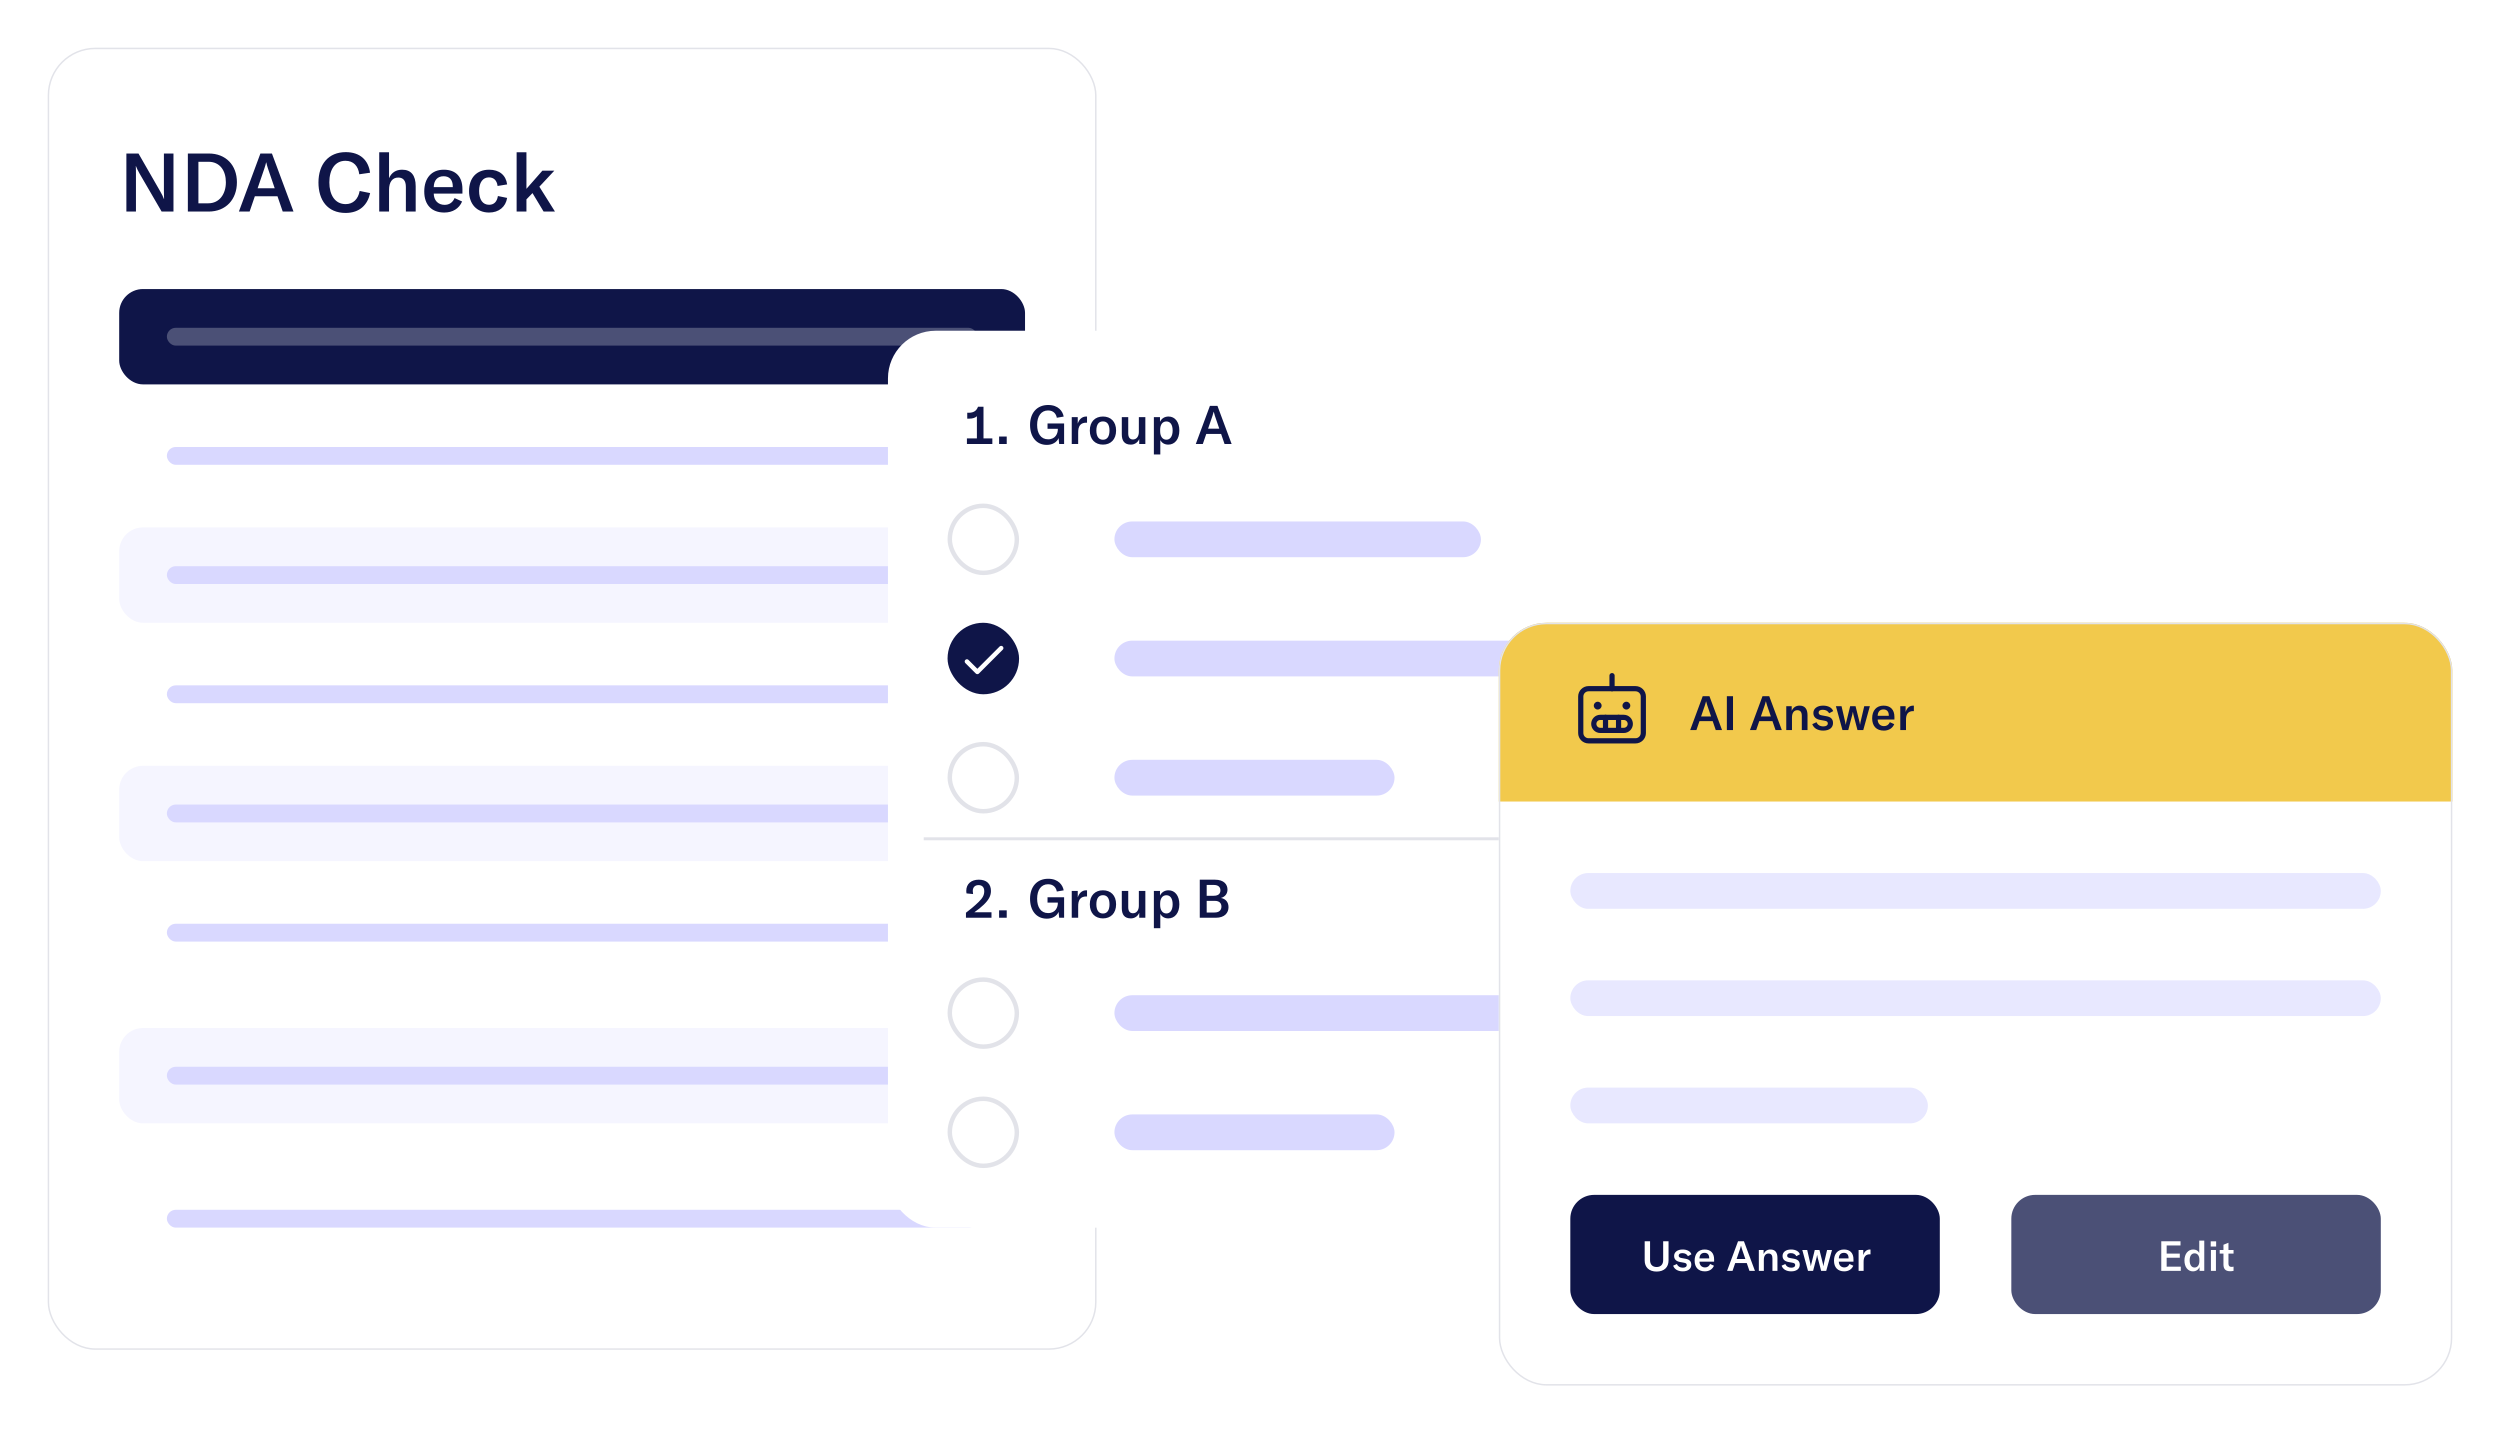 <svg width="839" height="481" viewBox="0 0 839 481" fill="none" xmlns="http://www.w3.org/2000/svg">
<g filter="url(#filter0_d_971_15488)">
<rect x="16" y="8" width="352" height="437" rx="16" fill="white"/>
<rect x="16.25" y="8.25" width="351.5" height="436.5" rx="15.75" stroke="#E2E3E9" stroke-width="0.5"/>
<path d="M42.414 63V43.519H46.475L53.801 56.278C54.322 57.156 54.734 58.006 55.008 58.775H55.063C55.036 58.061 55.008 57.293 55.008 56.25V43.519H58.218V63H54.24L46.804 50.187C46.283 49.254 45.926 48.541 45.625 47.745H45.57C45.625 48.486 45.625 49.254 45.625 50.324V63H42.414ZM63.046 63V43.519H70.07C75.777 43.519 79.509 47.416 79.509 53.177C79.509 58.939 75.805 63 70.015 63H63.046ZM66.586 60.229H69.906C73.692 60.229 75.805 57.046 75.805 53.177C75.805 49.226 73.774 46.291 69.96 46.291H66.586V60.229ZM80.174 63L87.39 43.519H91.258L98.502 63H94.88L93.124 57.869H85.524L83.768 63H80.174ZM86.457 55.18H92.191L89.942 48.595C89.722 47.964 89.53 47.278 89.365 46.51H89.31C89.118 47.278 88.926 47.964 88.707 48.595L86.457 55.18ZM115.986 63.466C109.867 63.466 106.876 59.131 106.876 53.232C106.876 47.169 110.196 43.053 116.04 43.053C120.897 43.053 123.668 45.824 124.189 49.967L120.568 50.489C120.238 47.717 118.62 45.961 115.931 45.961C112.501 45.961 110.526 48.842 110.526 53.205C110.526 57.458 112.446 60.503 116.013 60.503C118.51 60.503 120.211 58.83 120.705 56.086L124.217 56.799C123.394 60.695 120.732 63.466 115.986 63.466ZM127.267 63V43.108H130.56V51.806C131.383 49.912 132.892 48.952 134.977 48.952C137.94 48.952 139.504 50.845 139.504 54.467V63H136.212V54.741C136.212 52.656 135.334 51.586 133.66 51.586C131.684 51.586 130.56 53.095 130.56 55.729V63H127.267ZM149.101 63.329C144.903 63.329 142.379 60.778 142.379 56.278C142.379 51.751 144.848 48.952 148.936 48.952C152.915 48.952 155.192 51.257 155.192 55.455V56.964H145.562C145.589 59.269 147.043 60.75 149.211 60.75C150.775 60.75 151.927 59.954 152.558 58.473L155.082 59.625C154.067 62.012 151.9 63.329 149.101 63.329ZM145.562 54.796H151.955V54.577C151.955 52.327 150.83 51.147 148.882 51.147C146.796 51.147 145.616 52.519 145.562 54.796ZM164.133 63.329C160.044 63.329 157.411 60.503 157.411 56.141C157.411 51.668 159.99 48.952 164.16 48.952C167.562 48.952 169.785 50.763 170.196 53.891L166.986 54.412C166.767 52.546 165.697 51.531 164.078 51.531C162.047 51.531 160.785 53.232 160.785 56.058C160.785 59.022 162.02 60.723 164.133 60.723C165.779 60.723 166.794 59.708 167.096 57.787L170.196 58.418C169.702 61.464 167.398 63.329 164.133 63.329ZM173.38 63V43.108H176.673V55.372L182.023 49.281H186.029L181.008 54.659L186.248 63H182.434L178.703 56.799L176.673 58.912V63H173.38Z" fill="#0F1548"/>
<rect x="40" y="89" width="304" height="32" rx="8" fill="#0F1548"/>
<rect x="56" y="102.007" width="272" height="5.987" rx="2.994" fill="#4B5076"/>
<rect x="56" y="142.007" width="272" height="5.987" rx="2.994" fill="#D9D8FF"/>
<rect x="40" y="169" width="304" height="32" rx="8" fill="#F5F5FF"/>
<rect x="56" y="182.007" width="272" height="5.987" rx="2.994" fill="#D9D8FF"/>
<rect x="56" y="222.007" width="272" height="5.987" rx="2.994" fill="#D9D8FF"/>
<rect x="40" y="249" width="304" height="32" rx="8" fill="#F5F5FF"/>
<rect x="56" y="262.007" width="272" height="5.987" rx="2.994" fill="#D9D8FF"/>
<rect x="56" y="302.007" width="272" height="5.987" rx="2.994" fill="#D9D8FF"/>
<rect x="40" y="337" width="304" height="32" rx="8" fill="#F5F5FF"/>
<rect x="56" y="350.007" width="272" height="5.987" rx="2.994" fill="#D9D8FF"/>
<rect x="56" y="398.007" width="272" height="5.987" rx="2.994" fill="#D9D8FF"/>
</g>
<g filter="url(#filter1_d_971_15488)">
<rect x="298" y="103" width="234" height="301" rx="16" fill="white"/>
<path d="M327.846 131.676C327.36 132.162 326.532 132.504 325.2 132.504H324.606V130.524H325.11C326.928 130.524 327.792 129.696 328.224 128.49H330.06V139.128H333.03V141H324.498V139.128H327.846V131.676ZM337.856 138.498V141H335.3V138.498H337.856ZM351.318 141.306C347.79 141.306 345.684 138.57 345.684 134.628C345.684 130.668 347.934 127.914 351.768 127.914C355.224 127.914 356.664 130.056 356.97 131.802L354.666 132.198C354.468 131.064 353.694 129.75 351.732 129.75C349.392 129.75 348.06 131.694 348.06 134.61C348.06 137.418 349.284 139.434 351.75 139.434C354.342 139.434 355.008 137.31 355.008 136.14V135.906H351.552V134.124H357.114V141H355.458L355.26 139.038C354.666 140.406 353.226 141.306 351.318 141.306ZM361.692 134.178C362.142 132.756 363.096 131.784 364.554 131.784C364.644 131.784 364.716 131.784 364.806 131.802V133.872C364.716 133.872 364.626 133.854 364.518 133.854C363.654 133.854 363.06 134.106 362.646 134.502C361.926 135.204 361.836 136.23 361.836 137.22V141H359.676V132H361.692V134.178ZM370.151 141.216C367.559 141.216 365.741 139.506 365.741 136.482C365.741 133.476 367.559 131.784 370.151 131.784C372.743 131.784 374.561 133.476 374.561 136.482C374.561 139.506 372.743 141.216 370.151 141.216ZM367.937 136.482C367.937 138.534 368.765 139.578 370.151 139.578C371.537 139.578 372.347 138.534 372.347 136.482C372.347 134.43 371.537 133.422 370.151 133.422C368.765 133.422 367.937 134.43 367.937 136.482ZM379.518 141.216C377.322 141.216 376.476 139.884 376.476 137.778V132H378.636V137.454C378.636 138.768 379.176 139.488 380.22 139.488C381.408 139.488 382.2 138.498 382.2 136.986V132H384.378V141H382.326V139.326C381.894 140.442 380.814 141.216 379.518 141.216ZM387.239 144.51V132H389.291V133.566C389.849 132.396 390.893 131.784 392.171 131.784C394.331 131.784 395.789 133.638 395.789 136.482C395.789 139.38 394.277 141.216 392.063 141.216C390.785 141.216 389.885 140.586 389.399 139.704V144.51H387.239ZM389.345 136.734C389.345 138.462 390.155 139.56 391.433 139.56C392.729 139.56 393.539 138.408 393.539 136.482C393.539 134.556 392.765 133.44 391.451 133.44C390.155 133.44 389.345 134.466 389.345 136.284V136.734ZM401.309 141L406.043 128.22H408.581L413.333 141H410.957L409.805 137.634H404.819L403.667 141H401.309ZM405.431 135.87H409.193L407.717 131.55C407.573 131.136 407.447 130.686 407.339 130.182H407.303C407.177 130.686 407.051 131.136 406.907 131.55L405.431 135.87Z" fill="#0F1548"/>
<rect x="318.75" y="161.75" width="22.5" height="22.5" rx="11.25" stroke="#E2E3E9" stroke-width="1.5"/>
<rect x="374" y="167" width="123" height="12" rx="6" fill="#D9D8FF"/>
<rect x="318" y="201" width="24" height="24" rx="12" fill="#0F1548"/>
<g clip-path="url(#clip0_971_15488)">
<path d="M324.5 214L328 217.5L336 209.5" stroke="white" stroke-width="1.5" stroke-linecap="round" stroke-linejoin="round"/>
</g>
<rect x="374" y="207" width="138" height="12" rx="6" fill="#D9D8FF"/>
<rect x="318.75" y="241.75" width="22.5" height="22.5" rx="11.25" stroke="#E2E3E9" stroke-width="1.5"/>
<rect x="374" y="247" width="94" height="12" rx="6" fill="#D9D8FF"/>
<rect x="310" y="273" width="210" height="1" fill="#E2E3E9"/>
<path d="M324.174 298.308C325.326 297.462 326.946 296.148 328.422 294.708C329.808 293.358 330.312 292.386 330.312 291.072C330.312 289.776 329.61 289.038 328.404 289.038C327.18 289.038 326.46 289.794 326.46 291.018C326.46 291.324 326.496 291.666 326.568 292.044L324.372 291.828C324.3 291.504 324.282 291.234 324.282 290.946C324.282 288.696 325.884 287.22 328.476 287.22C331.068 287.22 332.562 288.588 332.562 291.018C332.562 292.638 331.806 294.024 330.132 295.626C329.178 296.526 328.242 297.3 327 298.146H332.742V300H324.174V298.308ZM337.856 297.498V300H335.3V297.498H337.856ZM351.318 300.306C347.79 300.306 345.684 297.57 345.684 293.628C345.684 289.668 347.934 286.914 351.768 286.914C355.224 286.914 356.664 289.056 356.97 290.802L354.666 291.198C354.468 290.064 353.694 288.75 351.732 288.75C349.392 288.75 348.06 290.694 348.06 293.61C348.06 296.418 349.284 298.434 351.75 298.434C354.342 298.434 355.008 296.31 355.008 295.14V294.906H351.552V293.124H357.114V300H355.458L355.26 298.038C354.666 299.406 353.226 300.306 351.318 300.306ZM361.692 293.178C362.142 291.756 363.096 290.784 364.554 290.784C364.644 290.784 364.716 290.784 364.806 290.802V292.872C364.716 292.872 364.626 292.854 364.518 292.854C363.654 292.854 363.06 293.106 362.646 293.502C361.926 294.204 361.836 295.23 361.836 296.22V300H359.676V291H361.692V293.178ZM370.151 300.216C367.559 300.216 365.741 298.506 365.741 295.482C365.741 292.476 367.559 290.784 370.151 290.784C372.743 290.784 374.561 292.476 374.561 295.482C374.561 298.506 372.743 300.216 370.151 300.216ZM367.937 295.482C367.937 297.534 368.765 298.578 370.151 298.578C371.537 298.578 372.347 297.534 372.347 295.482C372.347 293.43 371.537 292.422 370.151 292.422C368.765 292.422 367.937 293.43 367.937 295.482ZM379.518 300.216C377.322 300.216 376.476 298.884 376.476 296.778V291H378.636V296.454C378.636 297.768 379.176 298.488 380.22 298.488C381.408 298.488 382.2 297.498 382.2 295.986V291H384.378V300H382.326V298.326C381.894 299.442 380.814 300.216 379.518 300.216ZM387.239 303.51V291H389.291V292.566C389.849 291.396 390.893 290.784 392.171 290.784C394.331 290.784 395.789 292.638 395.789 295.482C395.789 298.38 394.277 300.216 392.063 300.216C390.785 300.216 389.885 299.586 389.399 298.704V303.51H387.239ZM389.345 295.734C389.345 297.462 390.155 298.56 391.433 298.56C392.729 298.56 393.539 297.408 393.539 295.482C393.539 293.556 392.765 292.44 391.451 292.44C390.155 292.44 389.345 293.466 389.345 295.284V295.734ZM402.641 300V287.22H407.699C410.849 287.22 411.947 288.894 411.947 290.568C411.947 291.846 411.209 292.962 409.733 293.358C411.317 293.628 412.289 294.744 412.289 296.454C412.289 298.254 411.101 300 408.005 300H402.641ZM404.963 298.236H407.573C409.283 298.236 409.913 297.318 409.913 296.238C409.913 295.14 409.229 294.33 407.699 294.33H404.963V298.236ZM404.963 292.62H407.321C409.121 292.62 409.571 291.702 409.571 290.82C409.571 289.866 409.031 288.984 407.321 288.984H404.963V292.62Z" fill="#0F1548"/>
<rect x="318.75" y="320.75" width="22.5" height="22.5" rx="11.25" stroke="#E2E3E9" stroke-width="1.5"/>
<rect x="374" y="326" width="138" height="12" rx="6" fill="#D9D8FF"/>
<rect x="318.75" y="360.75" width="22.5" height="22.5" rx="11.25" stroke="#E2E3E9" stroke-width="1.5"/>
<rect x="374" y="366" width="94" height="12" rx="6" fill="#D9D8FF"/>
</g>
<g filter="url(#filter2_d_971_15488)">
<g clip-path="url(#clip1_971_15488)">
<rect x="503" y="201" width="320" height="256" rx="16" fill="white"/>
<rect width="320" height="60" transform="translate(503 201)" fill="#F2C94C"/>
<g clip-path="url(#clip2_971_15488)">
<path d="M548.875 223.125H533.125C531.675 223.125 530.5 224.3 530.5 225.75V238C530.5 239.45 531.675 240.625 533.125 240.625H548.875C550.325 240.625 551.5 239.45 551.5 238V225.75C551.5 224.3 550.325 223.125 548.875 223.125Z" stroke="#0F1548" stroke-width="1.75" stroke-linecap="round" stroke-linejoin="round"/>
<path d="M544.938 232.75H537.062C535.854 232.75 534.875 233.729 534.875 234.938C534.875 236.146 535.854 237.125 537.062 237.125H544.938C546.146 237.125 547.125 236.146 547.125 234.938C547.125 233.729 546.146 232.75 544.938 232.75Z" stroke="#0F1548" stroke-width="1.75" stroke-linecap="round" stroke-linejoin="round"/>
<path d="M543.188 232.75V237.125" stroke="#0F1548" stroke-width="1.75" stroke-linecap="round" stroke-linejoin="round"/>
<path d="M538.812 232.75V237.125" stroke="#0F1548" stroke-width="1.75" stroke-linecap="round" stroke-linejoin="round"/>
<path d="M541 223.125V218.75" stroke="#0F1548" stroke-width="1.75" stroke-linecap="round" stroke-linejoin="round"/>
<path d="M536.188 230.125C536.912 230.125 537.5 229.537 537.5 228.812C537.5 228.088 536.912 227.5 536.188 227.5C535.463 227.5 534.875 228.088 534.875 228.812C534.875 229.537 535.463 230.125 536.188 230.125Z" fill="#0F1548"/>
<path d="M545.812 230.125C546.537 230.125 547.125 229.537 547.125 228.812C547.125 228.088 546.537 227.5 545.812 227.5C545.088 227.5 544.5 228.088 544.5 228.812C544.5 229.537 545.088 230.125 545.812 230.125Z" fill="#0F1548"/>
</g>
<path d="M567.224 237L571.432 225.64H573.688L577.912 237H575.8L574.776 234.008H570.344L569.32 237H567.224ZM570.888 232.44H574.232L572.92 228.6C572.792 228.232 572.68 227.832 572.584 227.384H572.552C572.44 227.832 572.328 228.232 572.2 228.6L570.888 232.44ZM581.597 237H579.533V225.64H581.597V237ZM587.287 237L591.495 225.64H593.751L597.975 237H595.863L594.839 234.008H590.407L589.383 237H587.287ZM590.951 232.44H594.295L592.983 228.6C592.855 228.232 592.743 227.832 592.647 227.384H592.615C592.503 227.832 592.391 228.232 592.263 228.6L590.951 232.44ZM599.468 237V229H601.292V230.552C601.836 229.384 602.716 228.808 603.948 228.808C605.692 228.808 606.604 229.896 606.604 232.04V237H604.684V232.232C604.684 230.968 604.188 230.344 603.18 230.344C602.06 230.344 601.388 231.24 601.388 232.76V237H599.468ZM611.88 237.192C610.056 237.192 608.696 236.424 608.2 235.016L609.624 234.376C609.992 235.272 610.792 235.784 611.928 235.784C612.904 235.784 613.416 235.368 613.416 234.792C613.416 234.216 613.064 233.992 612.28 233.864L610.856 233.608C609.352 233.336 608.568 232.552 608.568 231.272C608.568 229.832 609.8 228.808 611.832 228.808C613.528 228.808 614.824 229.496 615.208 230.648L613.864 231.368C613.48 230.648 612.776 230.2 611.72 230.2C610.824 230.2 610.328 230.536 610.328 231.16C610.328 231.704 610.68 231.944 611.384 232.072L612.952 232.36C614.504 232.632 615.16 233.4 615.16 234.664C615.16 236.168 613.976 237.192 611.88 237.192ZM618.325 237L616.133 229H618.021L619.253 234.328C619.301 234.584 619.365 234.888 619.397 235.192H619.429C619.477 234.888 619.541 234.584 619.605 234.328L620.917 229H622.725L624.053 234.328C624.101 234.584 624.181 234.888 624.213 235.192H624.245C624.293 234.888 624.341 234.584 624.389 234.328L625.637 229H627.525L625.317 237H623.365L622.005 231.816C621.957 231.576 621.861 231.144 621.845 230.936H621.813C621.781 231.144 621.701 231.576 621.637 231.816L620.277 237H618.325ZM632.216 237.192C629.768 237.192 628.296 235.704 628.296 233.08C628.296 230.44 629.736 228.808 632.12 228.808C634.44 228.808 635.767 230.152 635.767 232.6V233.48H630.152C630.168 234.824 631.016 235.688 632.28 235.688C633.192 235.688 633.864 235.224 634.232 234.36L635.704 235.032C635.112 236.424 633.848 237.192 632.216 237.192ZM630.152 232.216H633.88V232.088C633.88 230.776 633.224 230.088 632.088 230.088C630.872 230.088 630.184 230.888 630.152 232.216ZM639.525 230.936C639.925 229.672 640.773 228.808 642.069 228.808C642.149 228.808 642.213 228.808 642.293 228.824V230.664C642.213 230.664 642.133 230.648 642.037 230.648C641.269 230.648 640.741 230.872 640.373 231.224C639.733 231.848 639.653 232.76 639.653 233.64V237H637.733V229H639.525V230.936Z" fill="#0F1548"/>
<rect opacity="0.6" x="527" y="285" width="272" height="12" rx="6" fill="#D9D8FF"/>
<rect opacity="0.6" x="527" y="321" width="272" height="12" rx="6" fill="#D9D8FF"/>
<rect opacity="0.6" x="527" y="357" width="120" height="12" rx="6" fill="#D9D8FF"/>
<rect x="527" y="393" width="124" height="40" rx="8" fill="#0F1548"/>
<path d="M551.955 408.56H553.761V414.93C553.761 416.33 554.559 417.212 555.959 417.212C557.359 417.212 558.157 416.33 558.157 414.93V408.56H559.963V415.028C559.963 417.268 558.507 418.738 555.959 418.738C553.411 418.738 551.955 417.268 551.955 415.028V408.56ZM564.731 418.668C563.135 418.668 561.945 417.996 561.511 416.764L562.757 416.204C563.079 416.988 563.779 417.436 564.773 417.436C565.627 417.436 566.075 417.072 566.075 416.568C566.075 416.064 565.767 415.868 565.081 415.756L563.835 415.532C562.519 415.294 561.833 414.608 561.833 413.488C561.833 412.228 562.911 411.332 564.689 411.332C566.173 411.332 567.307 411.934 567.643 412.942L566.467 413.572C566.131 412.942 565.515 412.55 564.591 412.55C563.807 412.55 563.373 412.844 563.373 413.39C563.373 413.866 563.681 414.076 564.297 414.188L565.669 414.44C567.027 414.678 567.601 415.35 567.601 416.456C567.601 417.772 566.565 418.668 564.731 418.668ZM572.148 418.668C570.006 418.668 568.718 417.366 568.718 415.07C568.718 412.76 569.978 411.332 572.064 411.332C574.094 411.332 575.256 412.508 575.256 414.65V415.42H570.342C570.356 416.596 571.098 417.352 572.204 417.352C573.002 417.352 573.59 416.946 573.912 416.19L575.2 416.778C574.682 417.996 573.576 418.668 572.148 418.668ZM570.342 414.314H573.604V414.202C573.604 413.054 573.03 412.452 572.036 412.452C570.972 412.452 570.37 413.152 570.342 414.314ZM579.606 418.5L583.288 408.56H585.262L588.958 418.5H587.11L586.214 415.882H582.336L581.44 418.5H579.606ZM582.812 414.51H585.738L584.59 411.15C584.478 410.828 584.38 410.478 584.296 410.086H584.268C584.17 410.478 584.072 410.828 583.96 411.15L582.812 414.51ZM590.265 418.5V411.5H591.861V412.858C592.337 411.836 593.107 411.332 594.185 411.332C595.711 411.332 596.509 412.284 596.509 414.16V418.5H594.829V414.328C594.829 413.222 594.395 412.676 593.513 412.676C592.533 412.676 591.945 413.46 591.945 414.79V418.5H590.265ZM601.125 418.668C599.529 418.668 598.339 417.996 597.905 416.764L599.151 416.204C599.473 416.988 600.173 417.436 601.167 417.436C602.021 417.436 602.469 417.072 602.469 416.568C602.469 416.064 602.161 415.868 601.475 415.756L600.229 415.532C598.913 415.294 598.227 414.608 598.227 413.488C598.227 412.228 599.305 411.332 601.083 411.332C602.567 411.332 603.701 411.934 604.037 412.942L602.861 413.572C602.525 412.942 601.909 412.55 600.985 412.55C600.201 412.55 599.767 412.844 599.767 413.39C599.767 413.866 600.075 414.076 600.691 414.188L602.063 414.44C603.421 414.678 603.995 415.35 603.995 416.456C603.995 417.772 602.959 418.668 601.125 418.668ZM606.765 418.5L604.847 411.5H606.499L607.577 416.162C607.619 416.386 607.675 416.652 607.703 416.918H607.731C607.773 416.652 607.829 416.386 607.885 416.162L609.033 411.5H610.615L611.777 416.162C611.819 416.386 611.889 416.652 611.917 416.918H611.945C611.987 416.652 612.029 416.386 612.071 416.162L613.163 411.5H614.815L612.883 418.5H611.175L609.985 413.964C609.943 413.754 609.859 413.376 609.845 413.194H609.817C609.789 413.376 609.719 413.754 609.663 413.964L608.473 418.5H606.765ZM618.919 418.668C616.777 418.668 615.489 417.366 615.489 415.07C615.489 412.76 616.749 411.332 618.835 411.332C620.865 411.332 622.027 412.508 622.027 414.65V415.42H617.113C617.127 416.596 617.869 417.352 618.975 417.352C619.773 417.352 620.361 416.946 620.683 416.19L621.971 416.778C621.453 417.996 620.347 418.668 618.919 418.668ZM617.113 414.314H620.375V414.202C620.375 413.054 619.801 412.452 618.807 412.452C617.743 412.452 617.141 413.152 617.113 414.314ZM625.315 413.194C625.665 412.088 626.407 411.332 627.541 411.332C627.611 411.332 627.667 411.332 627.737 411.346V412.956C627.667 412.956 627.597 412.942 627.513 412.942C626.841 412.942 626.379 413.138 626.057 413.446C625.497 413.992 625.427 414.79 625.427 415.56V418.5H623.747V411.5H625.315V413.194Z" fill="white"/>
<rect x="675" y="393" width="124" height="40" rx="8" fill="#4B5076"/>
<path d="M727.13 417.086H731.876V418.5H725.324V408.56H731.778V409.974H727.13V412.704H731.54V414.104H727.13V417.086ZM735.929 418.668C734.235 418.668 733.101 417.198 733.101 415.014C733.101 412.816 734.305 411.332 736.055 411.332C736.979 411.332 737.679 411.71 738.071 412.494V408.35H739.751V418.5H738.169V417.24C737.777 418.136 736.979 418.668 735.929 418.668ZM734.851 414.986C734.851 416.484 735.481 417.38 736.503 417.38C737.483 417.38 738.113 416.554 738.113 415.238V414.79C738.113 413.418 737.497 412.62 736.489 412.62C735.467 412.62 734.851 413.488 734.851 414.986ZM741.987 418.5V411.5H743.667V418.5H741.987ZM741.917 410.338V408.588H743.737V410.338H741.917ZM744.931 412.718V411.5H746.191V409.736L747.871 409.064V411.5H749.579V412.718H747.871V416.064C747.871 416.806 748.193 417.17 748.893 417.17C749.173 417.17 749.355 417.128 749.579 417.086V418.5C749.173 418.584 748.865 418.626 748.431 418.626C746.751 418.626 746.191 417.744 746.191 416.33V412.718H744.931Z" fill="white"/>
</g>
<rect x="503.25" y="201.25" width="319.5" height="255.5" rx="15.75" stroke="#E2E3E9" stroke-width="0.5"/>
</g>
<defs>
<filter id="filter0_d_971_15488" x="0" y="0" width="384" height="469" filterUnits="userSpaceOnUse" color-interpolation-filters="sRGB">
<feFlood flood-opacity="0" result="BackgroundImageFix"/>
<feColorMatrix in="SourceAlpha" type="matrix" values="0 0 0 0 0 0 0 0 0 0 0 0 0 0 0 0 0 0 127 0" result="hardAlpha"/>
<feMorphology radius="8" operator="erode" in="SourceAlpha" result="effect1_dropShadow_971_15488"/>
<feOffset dy="8"/>
<feGaussianBlur stdDeviation="12"/>
<feColorMatrix type="matrix" values="0 0 0 0 0.035 0 0 0 0 0.047 0 0 0 0 0.165 0 0 0 0.2 0"/>
<feBlend mode="normal" in2="BackgroundImageFix" result="effect1_dropShadow_971_15488"/>
<feBlend mode="normal" in="SourceGraphic" in2="effect1_dropShadow_971_15488" result="shape"/>
</filter>
<filter id="filter1_d_971_15488" x="290" y="103" width="250" height="317" filterUnits="userSpaceOnUse" color-interpolation-filters="sRGB">
<feFlood flood-opacity="0" result="BackgroundImageFix"/>
<feColorMatrix in="SourceAlpha" type="matrix" values="0 0 0 0 0 0 0 0 0 0 0 0 0 0 0 0 0 0 127 0" result="hardAlpha"/>
<feMorphology radius="8" operator="erode" in="SourceAlpha" result="effect1_dropShadow_971_15488"/>
<feOffset dy="8"/>
<feGaussianBlur stdDeviation="8"/>
<feColorMatrix type="matrix" values="0 0 0 0 0.035 0 0 0 0 0.047 0 0 0 0 0.165 0 0 0 0.2 0"/>
<feBlend mode="normal" in2="BackgroundImageFix" result="effect1_dropShadow_971_15488"/>
<feBlend mode="normal" in="SourceGraphic" in2="effect1_dropShadow_971_15488" result="shape"/>
</filter>
<filter id="filter2_d_971_15488" x="487" y="193" width="352" height="288" filterUnits="userSpaceOnUse" color-interpolation-filters="sRGB">
<feFlood flood-opacity="0" result="BackgroundImageFix"/>
<feColorMatrix in="SourceAlpha" type="matrix" values="0 0 0 0 0 0 0 0 0 0 0 0 0 0 0 0 0 0 127 0" result="hardAlpha"/>
<feMorphology radius="8" operator="erode" in="SourceAlpha" result="effect1_dropShadow_971_15488"/>
<feOffset dy="8"/>
<feGaussianBlur stdDeviation="12"/>
<feColorMatrix type="matrix" values="0 0 0 0 0.035 0 0 0 0 0.047 0 0 0 0 0.165 0 0 0 0.2 0"/>
<feBlend mode="normal" in2="BackgroundImageFix" result="effect1_dropShadow_971_15488"/>
<feBlend mode="normal" in="SourceGraphic" in2="effect1_dropShadow_971_15488" result="shape"/>
</filter>
<clipPath id="clip0_971_15488">
<rect width="16" height="16" fill="white" transform="translate(322 205)"/>
</clipPath>
<clipPath id="clip1_971_15488">
<rect x="503" y="201" width="320" height="256" rx="16" fill="white"/>
</clipPath>
<clipPath id="clip2_971_15488">
<rect width="28" height="28" fill="white" transform="translate(527 217)"/>
</clipPath>
</defs>
</svg>
